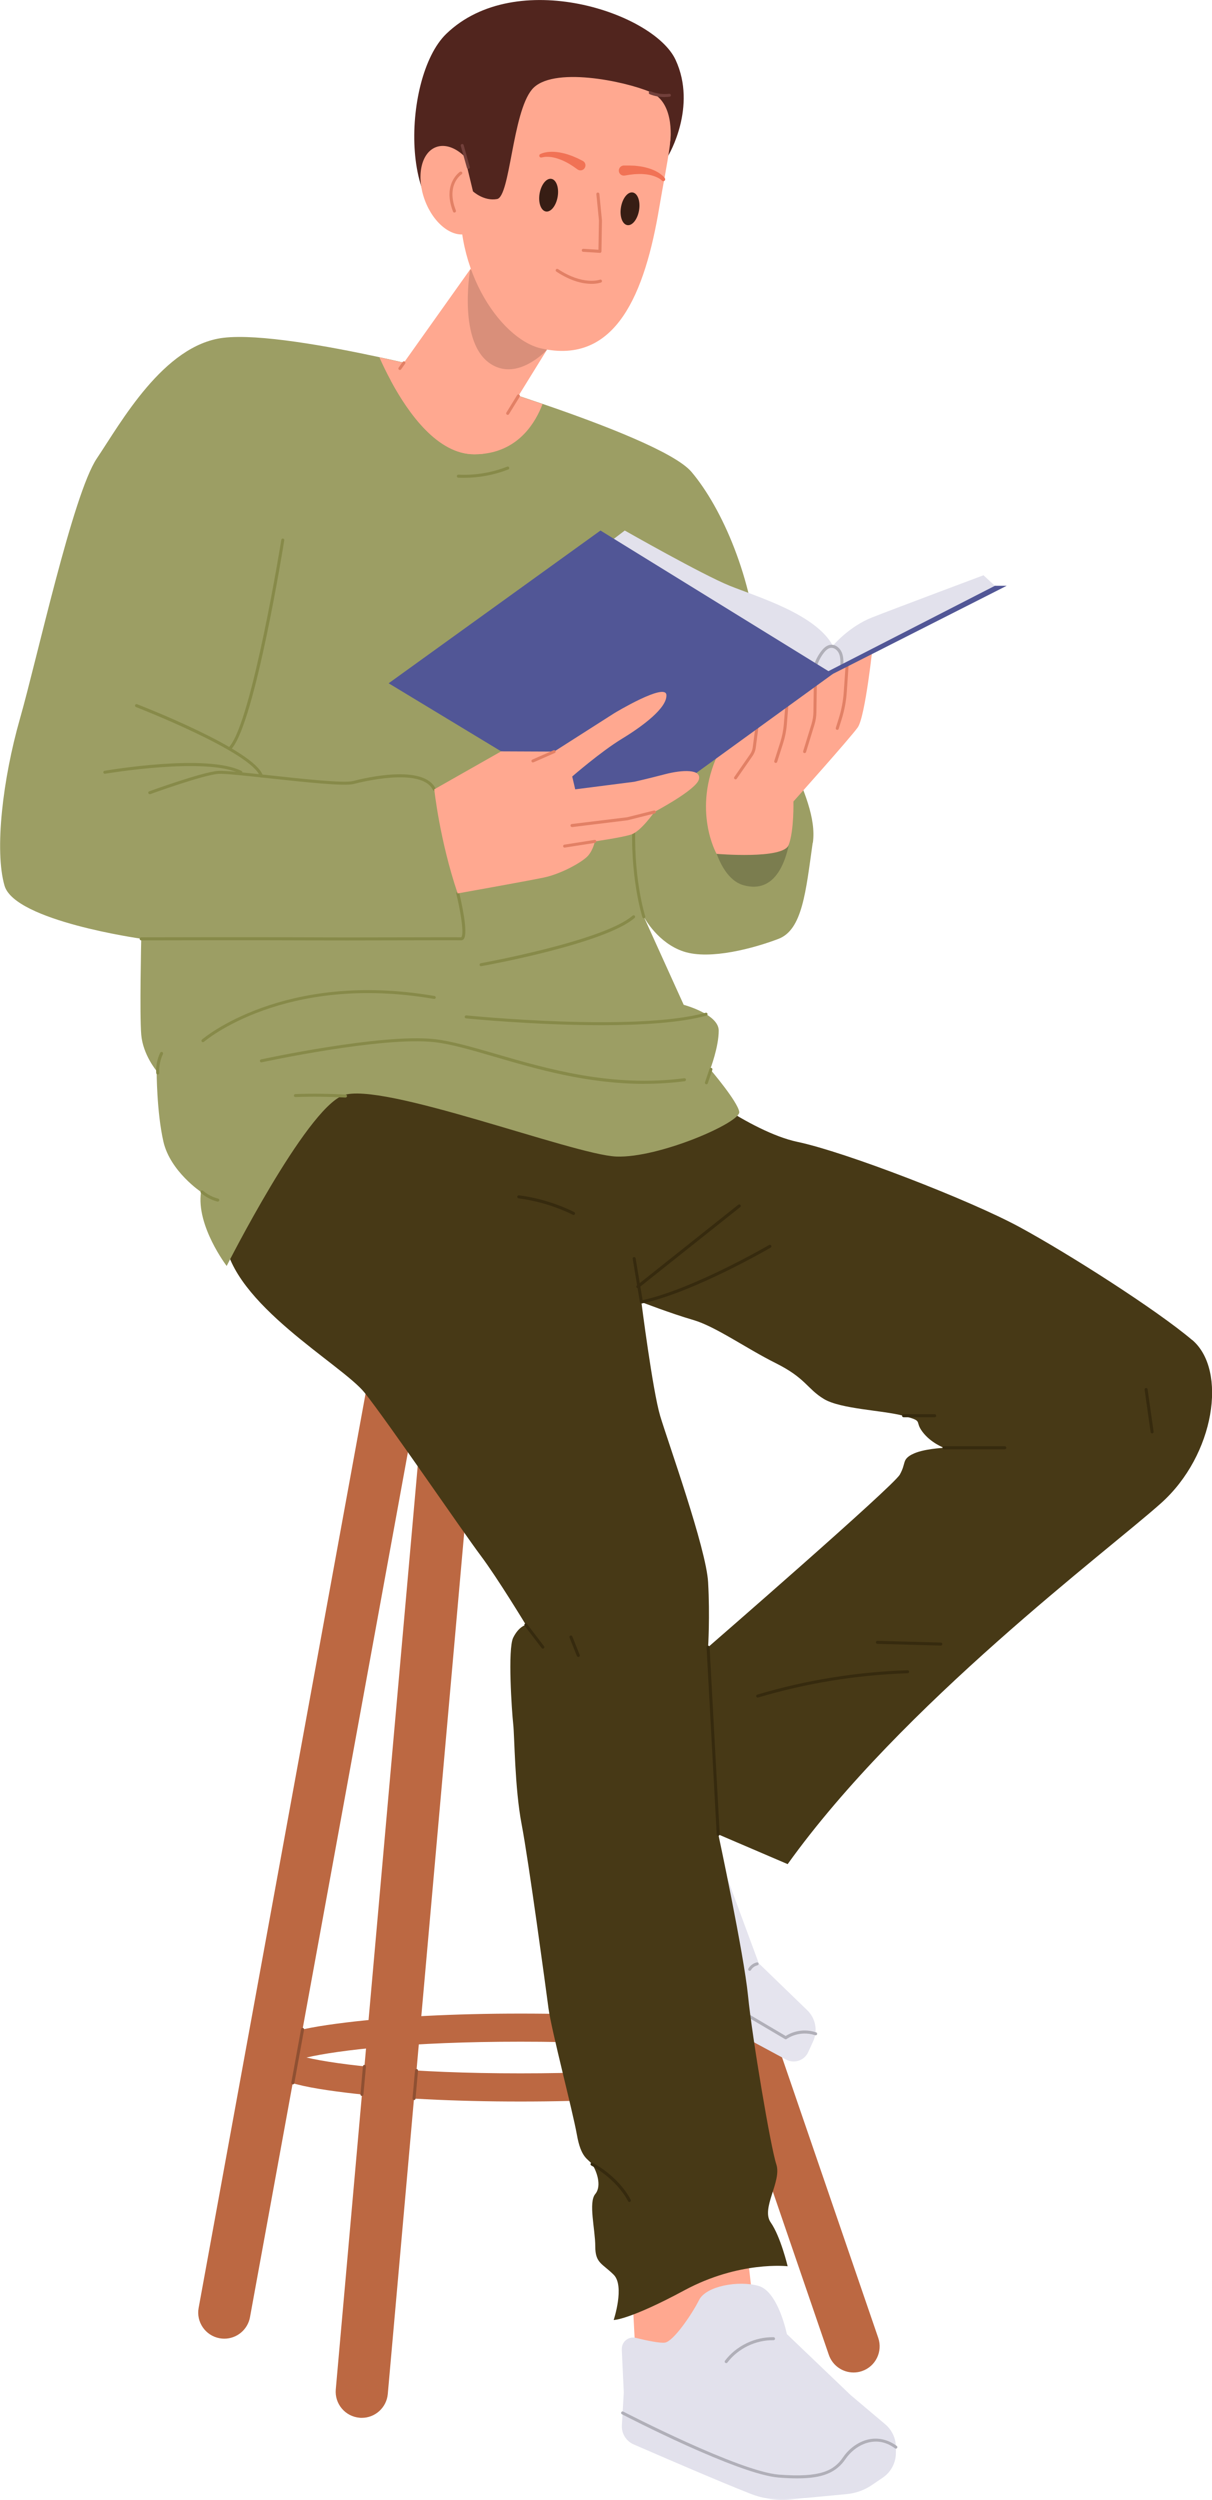 <?xml version="1.0" encoding="UTF-8"?><svg id="_レイヤー_2" xmlns="http://www.w3.org/2000/svg" viewBox="0 0 197.62 407.3"><defs><style>.cls-1{fill:#d98f7a;}.cls-1,.cls-2,.cls-3,.cls-4,.cls-5,.cls-6,.cls-7,.cls-8,.cls-9,.cls-10,.cls-11,.cls-12,.cls-13,.cls-14,.cls-15,.cls-16,.cls-17,.cls-18{stroke-width:0px;}.cls-2{fill:#b0afb8;}.cls-3{fill:#ffa890;}.cls-4{fill:#e5e4ee;}.cls-5{fill:#362a0e;}.cls-6{fill:#72403b;}.cls-7{fill:#f17255;}.cls-8{fill:#9c9e64;}.cls-9{fill:#e2e1ec;}.cls-10{fill:#51251e;}.cls-11{fill:#7b7d4f;}.cls-12{fill:#371d14;}.cls-13{fill:#878a49;}.cls-14{fill:#bc6842;}.cls-15{fill:#473916;}.cls-16{fill:#515696;}.cls-17{fill:#8f5032;}.cls-18{fill:#e28065;}</style></defs><g id="_編集モード"><path class="cls-14" d="M58.99,393.95c-.13,0-.25,0-.38-.02-2.34-.21-4.07-2.28-3.86-4.62l17.29-194.72c.21-2.34,2.28-4.07,4.62-3.86,2.34.21,4.07,2.28,3.86,4.62l-17.29,194.72c-.2,2.21-2.06,3.88-4.24,3.88Z"/><path class="cls-14" d="M36.58,381.05c-.25,0-.51-.02-.77-.07-2.31-.42-3.85-2.64-3.42-4.95l35.18-192.55c.42-2.31,2.64-3.85,4.95-3.42,2.31.42,3.85,2.64,3.42,4.95l-35.18,192.55c-.38,2.05-2.17,3.49-4.18,3.49Z"/><path class="cls-14" d="M139.17,386.56c-1.77,0-3.42-1.11-4.03-2.88L63.6,175.2c-.76-2.22.42-4.65,2.65-5.41,2.22-.76,4.65.42,5.41,2.65l71.54,208.48c.76,2.22-.42,4.65-2.65,5.41-.46.16-.92.23-1.38.23Z"/><path class="cls-14" d="M84.88,342.41c-10.73,0-20.83-.51-28.44-1.44-8.66-1.06-13.68-2.34-13.68-5.72s5.01-4.66,13.68-5.72c7.61-.93,17.71-1.45,28.44-1.45s20.83.51,28.44,1.45c8.66,1.06,13.68,2.34,13.68,5.72s-5.01,4.66-13.68,5.72c-7.61.93-17.71,1.44-28.44,1.44ZM49.97,335.24c5.23,1.21,16.9,2.58,34.91,2.58s29.68-1.37,34.91-2.58c-5.23-1.21-16.9-2.58-34.91-2.58s-29.68,1.37-34.91,2.58ZM122.8,336.29h0,0Z"/><path class="cls-17" d="M67.5,342.17s-.01,0-.02,0c-.14-.01-.23-.13-.22-.27l.41-4.56c.01-.14.13-.23.27-.22.14.01.23.13.22.27l-.41,4.56c-.01.13-.12.22-.24.22Z"/><path class="cls-17" d="M59.01,341.5s-.01,0-.02,0c-.14-.01-.24-.13-.22-.27l.41-4.57c.01-.14.13-.23.27-.22.14.01.24.13.22.27l-.41,4.57c-.01.13-.12.22-.24.22Z"/><path class="cls-17" d="M47.74,339.62s-.03,0-.04,0c-.13-.02-.22-.15-.2-.29l1.59-8.72c.02-.13.15-.22.29-.2.13.02.22.15.2.29l-1.59,8.72c-.02.12-.13.2-.24.2Z"/><path class="cls-4" d="M117.1,301.98l6.62,17.91,7.92,7.66c1.35,1.31,1.73,3.33.95,5.04l-.81,1.77c-.63,1.38-2.29,1.93-3.62,1.21l-23.58-12.7s-8.28-14.62-7.99-15.52c.3-.9,0-13.13,0-13.13l20.51,7.76h0Z"/><path class="cls-2" d="M128.12,332.27s-.09-.01-.12-.03l-11.01-6.49c-.12-.07-.16-.22-.09-.34.07-.12.22-.16.34-.09l10.87,6.41c.52-.34,2.44-1.42,4.96-.59.13.04.2.18.16.31-.04.13-.18.2-.31.16-2.66-.88-4.63.6-4.65.61-.04.03-.1.05-.15.05Z"/><path class="cls-2" d="M122.24,321.12s-.08-.01-.12-.03c-.12-.07-.16-.22-.09-.34.29-.5.8-.88,1.37-1.01.13-.03.26.05.29.19.03.13-.05.26-.19.29-.43.1-.83.39-1.05.77-.05.08-.13.12-.21.12Z"/><polygon class="cls-3" points="102.63 364.84 103.86 388.24 124.7 392.24 121.21 361.35 102.63 364.84"/><path class="cls-9" d="M101.38,382.77l.33,7.04-.31,5.35c-.08,1.33.68,2.57,1.91,3.11,4.16,1.81,13.69,5.94,19.06,8.05,2.08.82,4.32,1.13,6.54.92l9.18-.87c1.45-.14,2.85-.64,4.06-1.46l1.79-1.22c1.34-.91,2.14-2.42,2.14-4.04v-.91c0-1.44-.64-2.81-1.74-3.74l-5.65-4.77-10.39-9.93s-1.39-6.93-4.62-7.85c-3.23-.92-8.54,0-9.7,2.31-1.15,2.31-4.16,6.7-5.54,6.93-.79.13-3.02-.34-4.78-.77-1.19-.29-2.32.64-2.27,1.86Z"/><path class="cls-2" d="M129.99,403.81c-.91,0-1.91-.04-3.02-.13-6.58-.51-24.8-9.92-25.57-10.32-.12-.06-.17-.21-.1-.33.06-.12.21-.17.33-.1.19.1,18.9,9.77,25.38,10.27,6.77.52,8.96-.64,10.45-2.82,1.08-1.57,2.73-2.69,4.43-2.97,1.5-.25,2.99.14,4.33,1.12.11.08.13.23.05.34-.08.11-.23.13-.34.05-1.24-.92-2.57-1.27-3.95-1.03-1.57.26-3.1,1.3-4.11,2.76-1.52,2.22-3.72,3.16-7.87,3.16Z"/><path class="cls-2" d="M118.41,385.03c-.05,0-.1-.02-.15-.05-.11-.08-.13-.24-.05-.34,1.84-2.42,4.88-3.89,7.92-3.83.14,0,.24.11.24.25,0,.14-.12.24-.25.24-2.89-.05-5.77,1.34-7.52,3.64-.05.06-.12.1-.2.1Z"/><path class="cls-15" d="M194.38,218.33c-5.77-4.89-20.07-14.02-28.14-18.4-8.07-4.38-28.37-12.23-36.21-13.88-7.84-1.66-18.45-10.1-18.45-10.1l-52.59-9.35s-23.53,24.57-22.37,35.21c1.15,10.64,19.14,20.5,22.84,25.12,3.69,4.61,16.14,22.84,18.91,26.52,2.77,3.69,7.38,11.3,7.38,11.3,0,0-1.15.23-2.07,2.08-.92,1.84-.23,11.99,0,14.07.23,2.08.23,10.38,1.38,16.38,1.15,6,3.92,26.53,4.38,29.99.46,3.46,3.92,16.61,4.62,20.53.69,3.92,1.84,3.92,2.49,4.84.64.92,1.66,3.46.51,4.84-1.15,1.38,0,5.76,0,8.53s1.15,2.77,3,4.62c1.84,1.84,0,7.38,0,7.38,0,0,2.54,0,11.53-4.84,8.99-4.84,16.84-3.92,16.84-3.92,0,0-1.15-4.84-2.77-7.15-1.61-2.31,1.85-6.69.92-9.46-.92-2.77-3.92-20.53-4.61-27.45-.69-6.92-4.84-26.3-4.84-26.3l11.3,4.84c18.68-26.07,52.13-50.98,60.89-58.82,8.77-7.84,10.84-21.68,5.08-26.58ZM148.71,236.96c-1.68.92-.92,1.38-1.99,3.3-1.07,1.92-31.26,28.12-31.26,28.12,0,0,.31-5.06,0-10.57-.3-5.52-6.59-22.99-7.82-27.12-1.23-4.14-3.06-18.54-3.06-18.54,0,0,4.75,1.84,8.43,2.91,3.68,1.07,8.58,4.6,13.49,7.05,4.9,2.45,5.06,4.14,7.82,5.82,2.76,1.68,9.65,1.84,13.02,2.76,3.37.92,1.69.77,3.07,2.6,1.38,1.84,3.52,2.61,3.52,2.61,0,0-3.52.15-5.21,1.07Z"/><path class="cls-5" d="M103.99,209.88c-.07,0-.14-.03-.19-.09-.08-.11-.07-.26.04-.35l16.54-13.15c.11-.08.26-.07.35.04.08.11.07.26-.04.35l-16.54,13.15s-.1.05-.15.05Z"/><path class="cls-5" d="M104.58,212.38s-.1-.01-.14-.04c-.06-.04-.09-.1-.1-.16l-1.18-7.08c-.02-.13.07-.26.2-.28.13-.02.26.07.28.2l1.14,6.82c8.35-1.84,20.5-8.92,20.63-8.99.12-.07.27-.03.34.09.07.12.03.27-.09.34-.12.07-12.6,7.33-21.02,9.1-.02,0-.03,0-.05,0Z"/><path class="cls-5" d="M152.4,230.92h-5.07c-.14,0-.25-.11-.25-.25s.11-.25.25-.25h5.07c.14,0,.25.11.25.25s-.11.25-.25.25Z"/><path class="cls-5" d="M163.83,236.14h-9.91c-.14,0-.25-.11-.25-.25s.11-.25.25-.25h9.91c.14,0,.25.11.25.25s-.11.25-.25.25Z"/><path class="cls-5" d="M88.52,268.62c-.07,0-.15-.03-.2-.1l-2.78-3.63c-.08-.11-.06-.26.05-.34.11-.08.26-.06.34.05l2.78,3.63c.08.11.06.26-.05.34-.04.03-.1.05-.15.05Z"/><path class="cls-5" d="M117.11,299.12c-.13,0-.24-.1-.25-.23l-1.65-30.5c0-.14.1-.25.23-.26.13,0,.25.1.26.23l1.65,30.5c0,.14-.1.25-.23.26,0,0,0,0-.01,0Z"/><path class="cls-5" d="M102.63,358.78c-.09,0-.17-.05-.22-.13-1.98-3.75-5.95-5.79-5.99-5.81-.12-.06-.17-.21-.11-.33.06-.12.21-.17.33-.11.17.09,4.15,2.13,6.2,6.02.06.12.02.27-.1.33-.04.02-.08.03-.11.03Z"/><path class="cls-5" d="M93.52,197.96s-.07,0-.11-.03c-2.79-1.37-5.77-2.27-8.86-2.68-.13-.02-.23-.14-.21-.28.02-.13.14-.23.28-.21,3.14.41,6.17,1.33,9.01,2.73.12.06.17.21.11.33-.04.09-.13.14-.22.14Z"/><path class="cls-5" d="M187.85,233.55c-.12,0-.23-.09-.24-.21l-.98-6.91c-.02-.13.07-.26.21-.28.14-.02.26.07.28.21l.98,6.91c.02.13-.07.26-.21.28-.01,0-.02,0-.03,0Z"/><path class="cls-5" d="M94.29,269.97c-.1,0-.19-.06-.23-.15l-1.2-3.01c-.05-.13.01-.27.14-.32.13-.05.27.01.32.14l1.2,3.01c.05.13-.01.27-.14.32-.03.01-.06.02-.09.02Z"/><path class="cls-5" d="M123.55,276.6c-.11,0-.2-.07-.24-.18-.04-.13.04-.27.17-.31,7.96-2.37,16.21-3.7,24.51-3.97.14,0,.25.1.25.24,0,.14-.1.25-.24.25-8.26.27-16.46,1.6-24.38,3.95-.02,0-.05.01-.07.01Z"/><path class="cls-5" d="M153.4,268.12s0,0,0,0l-10.34-.28c-.14,0-.24-.12-.24-.25,0-.14.11-.24.25-.24l10.34.28c.14,0,.24.12.24.25,0,.13-.11.24-.25.24Z"/><path class="cls-8" d="M132.51,137.34c-1.12,7.92-1.67,14.14-5.57,15.63-3.9,1.49-11.13,3.49-15.46,2.07-4.19-1.38-6.37-5.41-6.5-5.66l6.5,14.34s5.71,1.51,5.71,4.2-1.39,6.31-1.39,6.31c0,0,4.46,5.22,4.74,6.93.28,1.71-13.1,7.56-20.06,7.28-6.96-.28-38.45-12.37-44.58-9.95-6.13,2.42-18.94,27.78-18.94,27.78,0,0-5.01-6.56-4.18-12.06,0,0-5.01-3.34-6.13-8.18-1.11-4.84-1.11-11.53-1.11-11.53,0,0-2.23-2.63-2.51-5.91-.28-3.29,0-15.64,0-15.64,0,0-20.62-2.89-22.29-8.64-1.67-5.75-.28-17.44,2.51-27.2,2.79-9.76,8.64-36.62,12.54-42.42,3.9-5.79,10.86-18.47,20.62-19.65,5.75-.7,17.11,1.36,25.47,3.16,5.82,1.25,10.19,2.39,10.19,2.39,0,0,7.68,2.23,16.41,5.22,10.09,3.45,21.58,7.91,24.27,11.08,5.01,5.93,10.03,17.45,10.87,29.66.84,12.21,10.03,22.84,8.92,30.76Z"/><path class="cls-3" d="M88.46,65.84c-1.11,2.92-3.77,7.49-9.75,8.11-.44.05-.9.07-1.38.07-5.9,0-10.65-6.52-13.58-11.95-.76-1.4-1.39-2.73-1.89-3.85,1.43.31,2.78.61,4,.89,3.71.86,6.19,1.5,6.19,1.5,0,0,5.5,1.6,12.48,3.9,1.27.42,2.58.86,3.93,1.32Z"/><path class="cls-10" d="M108.98,25.33s4.74-7.91,1.17-15.59c-3.57-7.68-26.02-15.18-37.38-4.23-7.46,7.19-7.83,33.53,4.82,31.66,12.65-1.87,31.38-11.83,31.38-11.83Z"/><path class="cls-3" d="M96.42,45.26l-6.84,11.08-5.05,8.17-5.82,9.43c-.44.05-.9.07-1.38.07-5.9,0-10.65-6.52-13.58-11.95l2.1-2.96,5.29-7.44,11.19-15.74,14.08,9.34Z"/><path class="cls-1" d="M76.66,43.91s-2.34,13.4,4.45,15.94c4.07,1.52,8.05-2.83,8.05-2.83l-8.21-10.54-4.29-2.57Z"/><path class="cls-3" d="M96.64,6.46c16.94,2.83,13.22,13.25,10.87,27.27-2.34,14.02-7.05,25.81-19.28,23.04-6.75-1.53-15.12-13.74-12.78-27.75,2.34-14.02,4.24-25.38,21.19-22.55Z"/><path class="cls-3" d="M69.28,32.65c1.45,3.88,4.62,6.27,7.07,5.36,2.46-.92,3.27-4.81,1.82-8.68-1.45-3.88-4.62-6.27-7.07-5.36-2.46.92-3.27,4.81-1.82,8.68Z"/><path class="cls-18" d="M74.1,34.64c-.1,0-.19-.06-.23-.16-1.78-4.55,1.1-6.47,1.13-6.49.11-.07.27-.04.34.07.07.11.04.27-.07.34-.11.07-2.57,1.74-.94,5.89.05.13-.01.27-.14.32-.03.01-.06.02-.09.02Z"/><path class="cls-12" d="M101.25,33.77c-.25,1.47.22,2.77,1.03,2.91.81.14,1.67-.94,1.92-2.41.25-1.47-.22-2.77-1.03-2.91s-1.67.94-1.92,2.41Z"/><path class="cls-12" d="M87.98,31.55c-.25,1.47.22,2.77,1.03,2.91.81.14,1.67-.94,1.92-2.41.25-1.47-.22-2.77-1.03-2.91s-1.67.94-1.92,2.41Z"/><path class="cls-18" d="M97.83,41.2s-.01,0-.02,0l-2.72-.17c-.14,0-.24-.13-.23-.26,0-.14.13-.24.26-.23l2.46.15.08-4.77-.42-4.28c-.01-.14.09-.26.22-.27.14-.01.26.09.27.22l.42,4.31-.08,5.06c0,.07-.03.13-.08.18-.05.04-.1.07-.17.07Z"/><path class="cls-7" d="M107.9,29.39c-.15-.14-.38-.3-.6-.41-.23-.12-.47-.22-.71-.3-.49-.17-1.01-.26-1.54-.3-.52-.05-1.06-.03-1.58,0l-.79.09-.79.13h-.04c-.45.08-.87-.22-.94-.67-.07-.45.23-.87.68-.95.04,0,.08-.01.12-.01h.89s.89.03.89.03c.59.06,1.18.13,1.76.28.58.14,1.15.33,1.69.61.27.14.53.29.77.48.25.19.47.37.69.66.1.13.08.33-.06.43-.12.09-.29.08-.4-.02l-.04-.03Z"/><path class="cls-7" d="M88.09,25.11c.33-.16.6-.23.91-.29.3-.06.6-.08.91-.09.61-.01,1.2.07,1.79.2.59.12,1.15.32,1.71.53l.81.35.79.4c.41.2.57.7.36,1.1-.2.41-.7.57-1.1.36-.04-.02-.07-.04-.1-.06l-.04-.03-.65-.46-.68-.43c-.46-.26-.93-.51-1.43-.69-.49-.19-1-.34-1.51-.41-.26-.03-.52-.05-.77-.04-.25,0-.53.05-.72.1h-.05c-.16.06-.33-.03-.38-.19-.04-.15.03-.3.16-.36Z"/><path class="cls-10" d="M109.25,23.48s1.04-6.69-3.22-8.49c-4.26-1.8-16.08-4.25-19.29-.41-3.21,3.84-3.55,17.45-5.69,17.85-2.15.4-3.93-1.25-3.93-1.25l-2.13-8.85,5.9-14.47,9.83-3.64,9.71,1.92s12.96,2.98,8.84,17.35Z"/><path class="cls-18" d="M96.44,46.25c-1.27,0-3.26-.36-5.73-2-.11-.08-.14-.23-.07-.34.08-.11.23-.14.34-.07,4.09,2.72,6.82,1.74,6.84,1.73.13-.05.27.02.32.14.05.13-.01.27-.14.32-.05.02-.61.22-1.56.22Z"/><path class="cls-6" d="M76.37,27.51c-.11,0-.21-.07-.24-.18l-1-3.56c-.04-.13.04-.27.17-.3.13-.04.27.04.3.17l1,3.56c.04.13-.04.27-.17.3-.02,0-.04,0-.07,0Z"/><path class="cls-6" d="M108.39,15.82c-.84,0-1.67-.16-2.45-.47-.13-.05-.19-.19-.14-.32.05-.13.19-.19.32-.14.95.38,1.98.51,3,.39.13-.01.26.08.27.21.02.13-.08.26-.21.27-.26.03-.53.05-.79.05Z"/><path class="cls-18" d="M65.2,60.29s-.1-.01-.14-.05c-.11-.08-.14-.23-.06-.34l.66-.93c.08-.11.23-.14.34-.06.11.08.14.23.06.34l-.66.93c-.05.07-.12.1-.2.1Z"/><path class="cls-18" d="M82.78,67.6s-.09-.01-.13-.04c-.12-.07-.15-.22-.08-.34l1.75-2.84c.07-.12.22-.15.34-.08.12.07.15.22.08.34l-1.75,2.84c-.05.08-.13.12-.21.12Z"/><path class="cls-11" d="M115.43,132.67s.79,10.18,5.83,11.57c5.04,1.39,7.45-3.5,7.94-10.94.49-7.44-13.77-.63-13.77-.63h0Z"/><path class="cls-3" d="M142.35,104.81s-1.24,11.96-2.5,13.72-10.48,12.06-10.48,12.06c0,0,.12,4.69-.77,7.08-.88,2.39-11.76,1.45-11.76,1.45,0,0-4.04-7.1.24-16.29,4.28-9.19,27.83-18.52,27.83-18.52l-2.57.51Z"/><path class="cls-18" d="M119.93,126.98s-.1-.01-.14-.04c-.11-.08-.14-.23-.06-.34l2.57-3.7c.24-.34.39-.74.44-1.15l.67-5.14c.02-.13.14-.23.28-.21.13.02.23.14.21.28l-.67,5.14c-.06.49-.25.96-.53,1.36l-2.57,3.7c-.05.07-.12.11-.2.11Z"/><path class="cls-18" d="M126.48,124.31s-.05,0-.07-.01c-.13-.04-.2-.18-.16-.31l.97-3.04c.31-.97.51-1.97.59-2.98l.42-5.25c.01-.14.13-.23.26-.22.14.01.24.13.23.26l-.42,5.25c-.08,1.05-.29,2.09-.61,3.09l-.97,3.04c-.03.1-.13.17-.23.17Z"/><path class="cls-18" d="M131.19,122.71s-.05,0-.07-.01c-.13-.04-.2-.18-.16-.31l1.36-4.42c.19-.63.3-1.29.31-1.95l.08-5.56c0-.14.11-.25.25-.24.14,0,.24.11.24.25l-.08,5.56c-.01.71-.12,1.41-.33,2.08l-1.36,4.42c-.03.11-.13.17-.23.17Z"/><path class="cls-18" d="M136.51,118.92s-.05,0-.07-.01c-.13-.04-.2-.18-.16-.31l.49-1.57c.44-1.4.71-2.85.81-4.31l.48-7c0-.14.13-.24.26-.23.14,0,.24.13.23.26l-.48,7c-.1,1.5-.38,2.99-.83,4.43l-.49,1.57c-.03.11-.13.17-.23.17Z"/><path class="cls-13" d="M24.42,129.4c-.1,0-.19-.06-.23-.16-.05-.13.02-.27.15-.31.36-.13,8.73-3.16,11.24-3.33,1.04-.07,4.43.3,8.35.72,5.42.59,12.17,1.32,13.61.94,1.91-.5,11.53-2.8,13.49,1.24.06.12,0,.27-.11.33s-.27,0-.33-.11c-1.82-3.78-11.79-1.28-12.92-.98-1.53.4-8.04-.31-13.79-.93-3.74-.41-7.27-.79-8.27-.72-2.44.16-11.02,3.27-11.1,3.3-.03.01-.06.01-.08.01Z"/><path class="cls-13" d="M56.57,153.23c-2.26,0-4.42,0-6.3-.01-8.57-.05-27.07,0-27.25,0h0c-.14,0-.25-.11-.25-.25,0-.14.11-.25.25-.25.19,0,18.68-.05,27.26,0,4.68.03,11.17.01,16.38,0,4.43-.01,7.92-.02,8.52,0,.01,0,.02,0,.05-.03.5-.62-.24-4.66-.83-7.07-.03-.13.05-.26.18-.3.13-.03.26.05.3.18.26,1.08,1.54,6.51.74,7.5-.12.14-.27.21-.44.21-.59-.02-4.08-.01-8.5,0-3.12,0-6.71.02-10.08.02Z"/><path class="cls-13" d="M104.98,149.62c-.1,0-.2-.07-.23-.17-.02-.07-2.14-6.64-1.59-16.18,0-.14.12-.24.26-.23.14,0,.24.12.23.26-.54,9.45,1.54,15.94,1.56,16,.04.13-.03.27-.16.31-.03,0-.05.01-.08.01Z"/><path class="cls-13" d="M37.6,122.05c-.06,0-.11-.02-.16-.06-.1-.09-.11-.24-.02-.35,3.7-4.26,8.4-33.4,8.45-33.69.02-.13.15-.23.28-.2.13.02.23.15.2.28-.19,1.21-4.77,29.58-8.56,33.94-.05.06-.12.08-.19.08Z"/><path class="cls-13" d="M42.61,126.67c-.1,0-.2-.07-.23-.17-1.27-3.93-20.02-11.22-20.21-11.3-.13-.05-.19-.19-.14-.32.05-.13.19-.19.32-.14.78.3,19.15,7.45,20.5,11.6.04.13-.03.27-.16.31-.03,0-.05.01-.08.01Z"/><path class="cls-13" d="M39.26,126.08s-.07,0-.11-.03c-5.53-2.77-21.86,0-22.02.02-.13.02-.26-.07-.28-.2-.02-.13.07-.26.2-.28.68-.12,16.65-2.82,22.33.02.12.06.17.21.11.33-.04.09-.13.14-.22.14Z"/><path class="cls-13" d="M78.44,157.43c-.12,0-.22-.08-.24-.2-.02-.13.06-.26.2-.29.2-.04,20.04-3.64,24.75-7.75.1-.09.26-.08.35.02.09.1.08.26-.02.35-4.81,4.19-24.16,7.72-24.98,7.86-.01,0-.03,0-.04,0Z"/><path class="cls-13" d="M98.07,167.04c-10.97,0-21.91-1.09-22.08-1.11-.13-.01-.23-.13-.22-.27.01-.13.13-.23.27-.22.27.03,27.53,2.75,39.02-.43.13-.04.27.04.3.17.04.13-.04.27-.17.3-4.27,1.18-10.7,1.56-17.12,1.56Z"/><path class="cls-13" d="M105.06,176.6c-9.26,0-17.51-2.4-24.39-4.41-3.84-1.12-7.16-2.09-9.88-2.39-8.53-.95-27.93,3.25-28.12,3.29-.13.03-.26-.06-.29-.19-.03-.13.06-.26.19-.29.2-.04,19.67-4.26,28.28-3.3,2.76.31,6.1,1.28,9.97,2.4,8.42,2.45,18.91,5.5,30.75,3.97.13-.02.26.08.28.21.02.13-.08.26-.21.28-2.23.29-4.42.42-6.55.42Z"/><path class="cls-13" d="M33.09,169.81c-.07,0-.14-.03-.18-.08-.09-.1-.08-.26.02-.35.13-.11,13.28-11.34,37.92-7.1.13.02.22.15.2.28-.02.13-.15.22-.28.2-24.4-4.2-37.38,6.87-37.51,6.98-.05.04-.1.06-.16.06Z"/><path class="cls-13" d="M56.32,178.83s0,0-.01,0c-2.7-.15-5.44-.18-8.14-.08-.14,0-.25-.1-.25-.24,0-.14.1-.25.24-.25,2.72-.1,5.47-.07,8.19.08.14,0,.24.12.23.26,0,.13-.12.23-.25.23Z"/><path class="cls-13" d="M115.18,176.66s-.05,0-.08-.01c-.13-.04-.2-.18-.15-.31l.74-2.19c.04-.13.18-.2.31-.15.13.04.2.18.15.31l-.74,2.19c-.03.1-.13.17-.23.17Z"/><path class="cls-13" d="M25.72,175.07c-.13,0-.24-.1-.25-.23-.07-1.14.16-2.28.65-3.31.06-.12.21-.17.33-.12.12.06.17.2.12.33-.45.95-.66,2.02-.6,3.07,0,.14-.1.25-.23.26,0,0,0,0-.01,0Z"/><path class="cls-13" d="M35.51,195.78s-.04,0-.06,0c-.98-.26-1.9-.74-2.67-1.39-.1-.09-.12-.24-.03-.35.09-.1.24-.12.35-.03.71.61,1.57,1.05,2.48,1.29.13.03.21.17.17.3-.03.11-.13.18-.24.18Z"/><path class="cls-13" d="M75.67,77.85c-.32,0-.64,0-.95-.02-.14,0-.24-.12-.23-.26,0-.14.12-.24.26-.23,2.69.13,5.44-.32,7.95-1.31.13-.05.27.01.32.14.05.13-.01.27-.14.32-2.28.9-4.75,1.36-7.2,1.36Z"/><path class="cls-9" d="M92.31,93.72l9.56-7.28s12.63,7.19,17.11,9c4.49,1.81,14.02,4.6,16.82,9.77,0,0,2.62-3.14,6.45-4.63,3.82-1.5,18.11-6.85,18.11-6.85l1.87,1.72-41.92,22.41-23.9-7.38-4.11-16.75Z"/><path class="cls-2" d="M132.95,108.71s-.05,0-.07-.01c-.13-.04-.2-.18-.16-.31.26-.84.67-1.62,1.21-2.32.48-.62.96-.95,1.48-1.01.83-.1,1.56.55,1.85,1.25.29.7.27,1.47.25,2.16,0,.14-.11.25-.25.24-.14,0-.24-.12-.24-.25.02-.63.04-1.35-.21-1.95-.22-.52-.75-1.02-1.34-.95-.38.04-.75.31-1.15.82-.5.65-.88,1.38-1.12,2.16-.03.11-.13.17-.23.17Z"/><polygon class="cls-16" points="135.8 109.8 164.15 95.44 162.23 95.44 124.12 114.97 135.8 109.8 135.8 109.8"/><polygon class="cls-16" points="63.37 111.33 101.71 134.51 135.8 109.8 97.91 86.44 63.37 111.33"/><path class="cls-3" d="M70.81,128.61s.86,8.23,3.81,16.96c0,0,11.06-1.97,14.01-2.58,2.95-.61,6.39-2.58,7.25-3.56.86-.98,1.11-2.34,1.11-2.34,0,0,4.3-.61,5.9-1.11,1.6-.49,3.81-3.69,3.81-3.69,0,0,6.76-3.56,7.25-5.28.49-1.73-2.7-1.6-5.53-.86-2.83.74-5.02,1.23-5.02,1.23l-9.61,1.23-.49-2.09s4.67-4.06,8.11-6.15c3.44-2.09,7.37-5.04,7.25-7.13-.12-2.09-8.48,2.95-8.48,2.95l-9.83,6.27-8.63-.04-10.91,6.19Z"/><path class="cls-18" d="M93.26,134.75c-.12,0-.23-.09-.24-.22-.02-.13.08-.26.21-.27l9.01-1.1,4.39-1.1c.13-.03.27.05.3.18.03.13-.05.26-.18.3l-4.42,1.11-9.04,1.11s-.02,0-.03,0Z"/><path class="cls-18" d="M92.06,138.11c-.12,0-.22-.09-.24-.21-.02-.13.07-.26.2-.28l4.93-.77c.14-.02.26.07.28.2.02.13-.07.26-.2.28l-4.93.77s-.03,0-.04,0Z"/><path class="cls-18" d="M86.89,124.23c-.09,0-.18-.05-.22-.15-.05-.12,0-.27.13-.32l3.46-1.52c.12-.05.27,0,.32.13.05.12,0,.27-.13.32l-3.46,1.52s-.07.02-.1.02Z"/></g></svg>